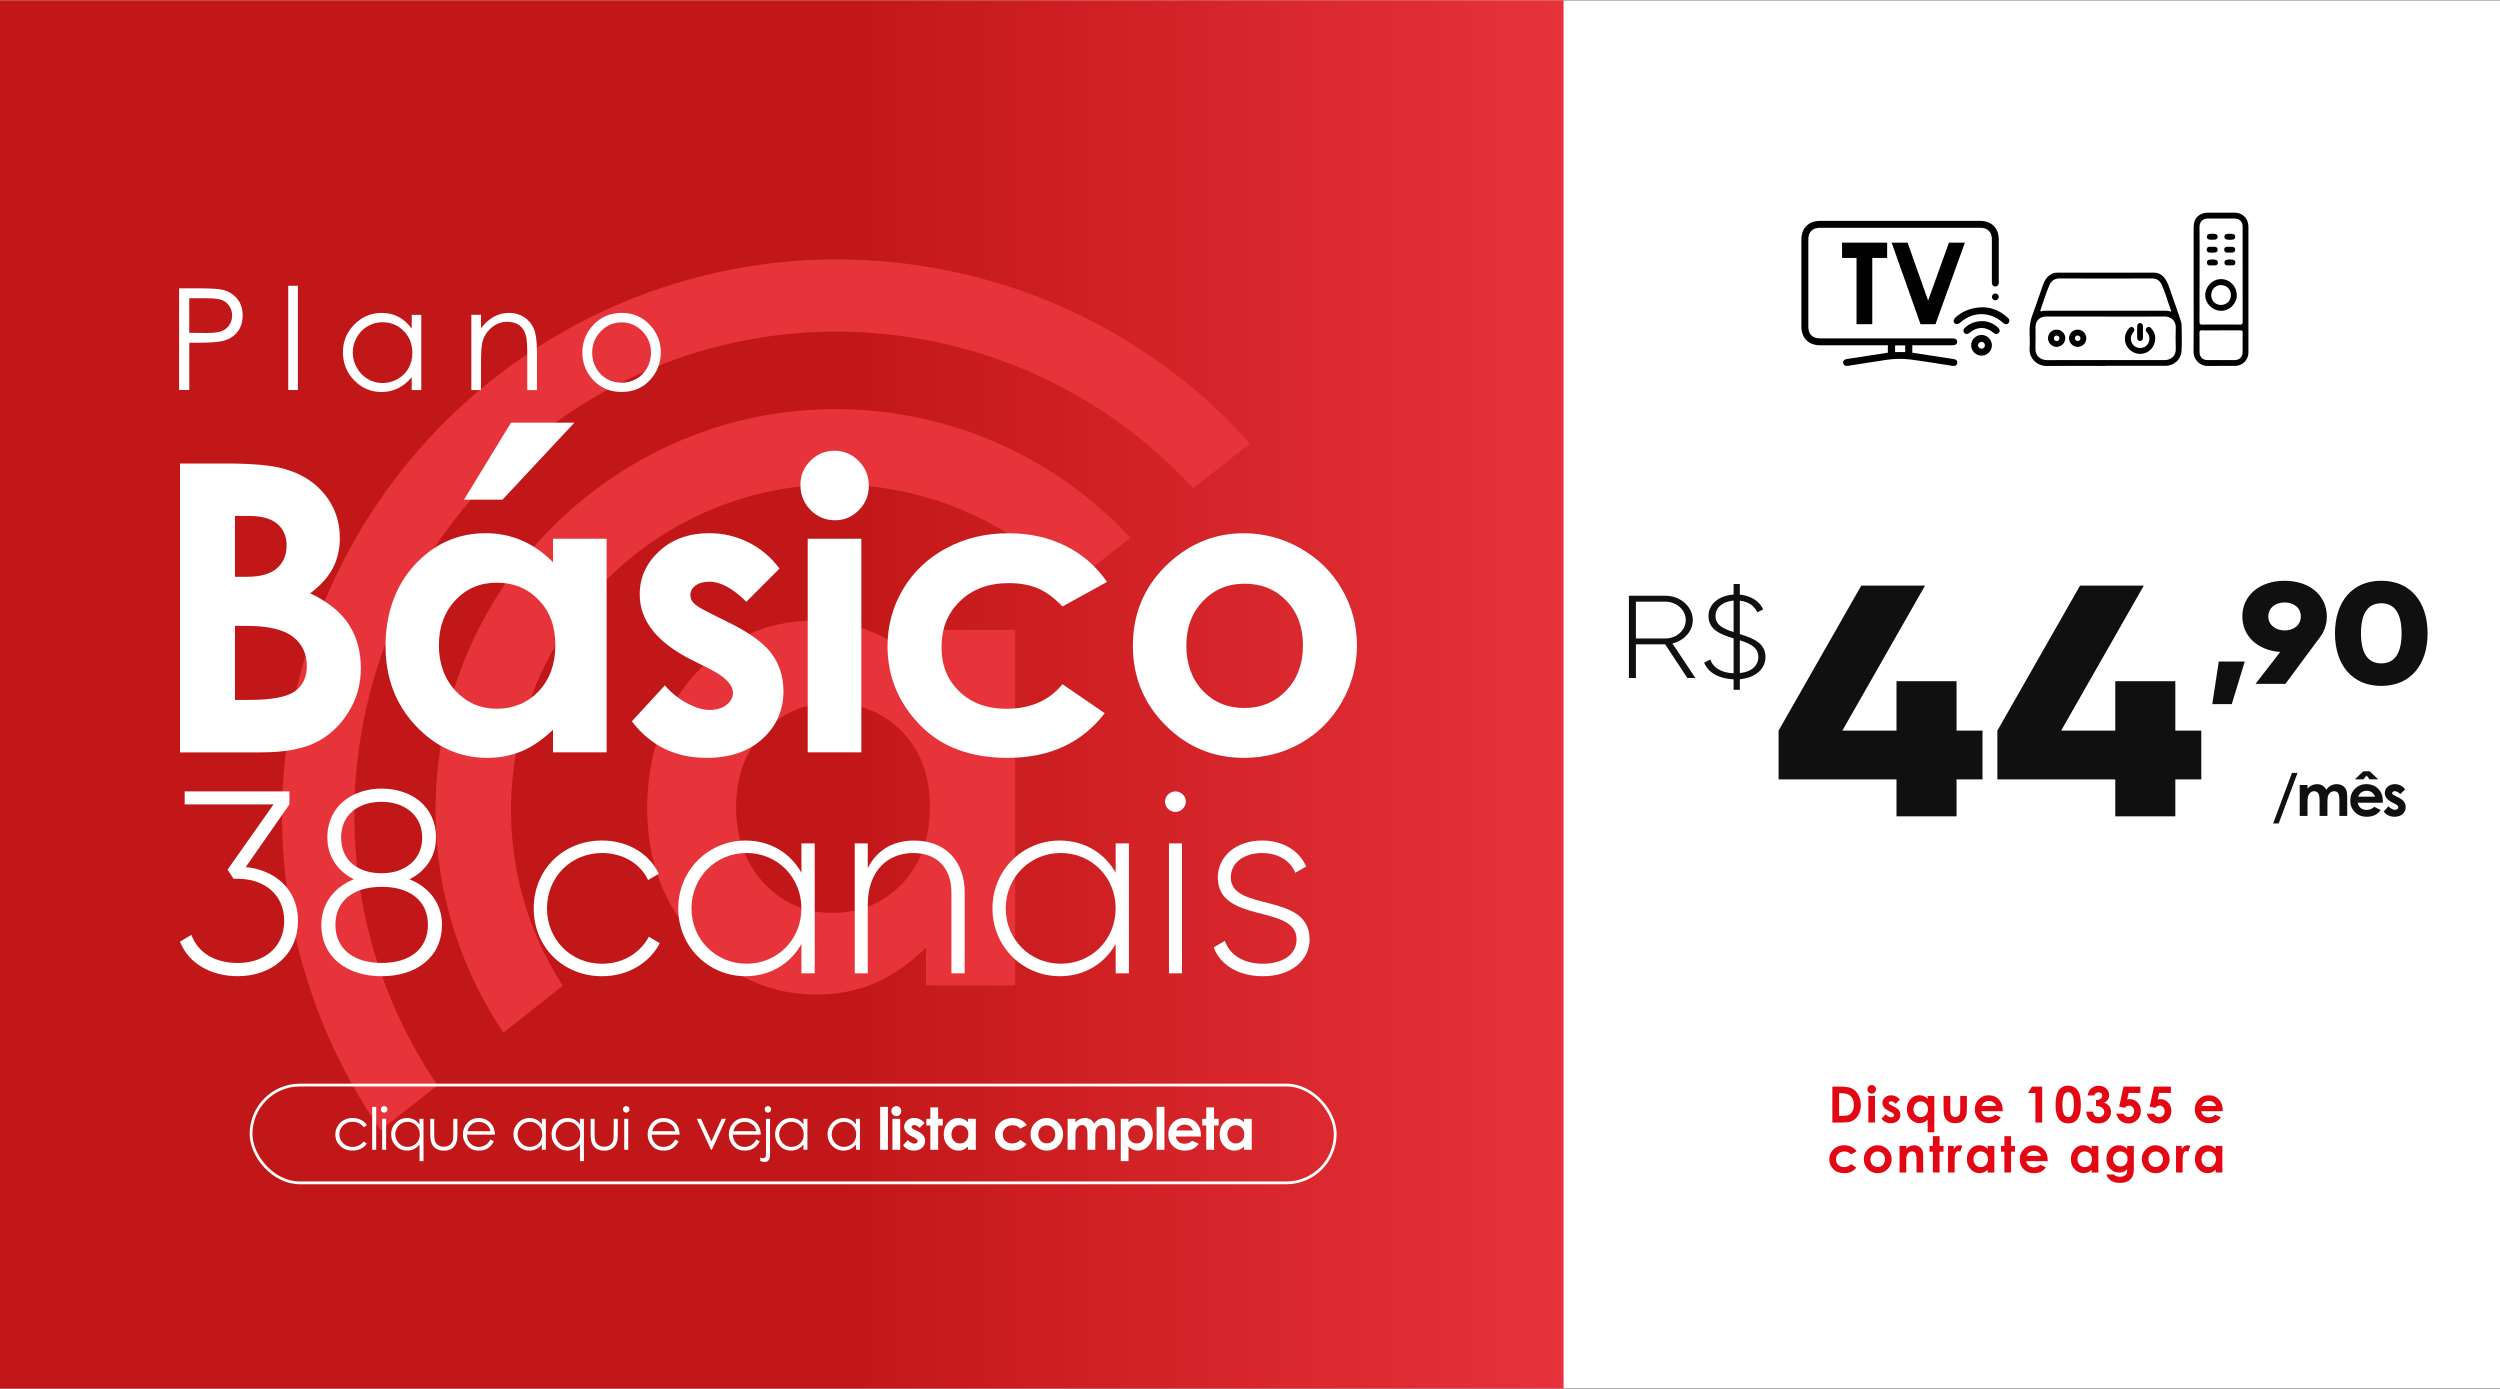 <svg xmlns="http://www.w3.org/2000/svg" xmlns:xlink="http://www.w3.org/1999/xlink" id="Camada_1" data-name="Camada 1" viewBox="0 0 900 500"><rect x="0" y="0" width="900" height="500" fill="#333333" stroke="none"/><defs><style>      .cls-1 {        fill: url(#Gradiente_sem_nome_18);      }      .cls-1, .cls-2, .cls-3, .cls-4, .cls-5, .cls-6, .cls-7 {        stroke-width: 0px;      }      .cls-2 {        fill: #000;      }      .cls-3 {        fill: #e30613;      }      .cls-8 {        fill: none;        stroke: #fff;        stroke-miterlimit: 10;      }      .cls-4 {        fill: #010101;      }      .cls-5 {        fill: #e7343a;      }      .cls-6 {        fill: #101010;      }      .cls-7 {        fill: #fff;      }    </style><linearGradient id="Gradiente_sem_nome_18" data-name="Gradiente sem nome 18" x1="0" y1="250" x2="562.89" y2="250" gradientUnits="userSpaceOnUse"><stop offset="0" stop-color="#c21718"></stop><stop offset=".02" stop-color="#c21718"></stop><stop offset=".54" stop-color="#c21718"></stop><stop offset="1" stop-color="#e7323b"></stop></linearGradient></defs><rect class="cls-7" y=".12" width="900" height="499.76"></rect><rect class="cls-1" y=".12" width="562.89" height="499.76"></rect><g><path class="cls-5" d="M333.35,226.75h32.12v128h-32.12v-13.53c-6.27,5.96-12.55,10.25-18.86,12.88-6.31,2.63-13.14,3.94-20.51,3.94-16.53,0-30.83-6.41-42.89-19.23-12.06-12.82-18.1-28.77-18.1-47.83s5.84-35.96,17.51-48.59c11.67-12.63,25.85-18.94,42.54-18.94,7.68,0,14.88,1.46,21.62,4.35,6.74,2.9,12.97,7.26,18.69,13.06v-14.12ZM299.58,253.1c-9.93,0-18.18,3.51-24.74,10.53-6.57,7.02-9.85,16.02-9.85,27s3.34,20.16,10.03,27.3c6.68,7.14,14.91,10.71,24.68,10.71s18.45-3.51,25.09-10.53c6.64-7.02,9.97-16.22,9.97-27.59s-3.32-20.16-9.97-27.06c-6.64-6.9-15.05-10.35-25.21-10.35"></path><path class="cls-5" d="M406.93,193.61l-10.65,8.41-10.72,8.47c-17.81-18.59-41.44-30.88-67.01-34.74-63.82-9.65-123.6,34.43-133.26,98.26-4.29,28.38,1.85,56.89,17.31,80.86l-16.23,12.81-5.15,4.07c-20.1-29.98-28.18-65.96-22.76-101.79,5.76-38.08,26-71.65,57-94.51,31.01-22.86,69.05-32.27,107.13-26.52,32.36,4.89,62.19,20.72,84.33,44.69"></path><path class="cls-5" d="M450,159.64l-20.45,16.16c-26.73-29.2-62.9-48.49-102.16-54.43-45.91-6.94-91.77,4.41-129.14,31.97-37.37,27.55-61.77,68.01-68.71,113.92-6.57,43.49,3.34,87.18,27.95,123.46l-20.45,16.15c-29.08-42.02-40.87-92.87-33.21-143.5,4.03-26.66,13.17-51.75,27.16-74.56,13.51-22.02,30.95-41,51.83-56.4,20.88-15.4,44.16-26.45,69.2-32.85,25.92-6.62,52.59-7.94,79.26-3.91,23.52,3.56,45.93,11.13,66.59,22.52,19.6,10.81,37.13,24.75,52.14,41.46"></path></g><g><path class="cls-7" d="M64.8,270.85v-103.99h16.35c9.48,0,16.42.61,20.81,1.84,6.23,1.65,11.18,4.71,14.86,9.19,3.68,4.48,5.52,9.76,5.52,15.84,0,3.96-.84,7.55-2.51,10.78-1.67,3.23-4.4,6.26-8.17,9.08,6.31,2.97,10.93,6.68,13.86,11.13,2.92,4.45,4.38,9.72,4.38,15.8s-1.51,11.17-4.53,15.98c-3.02,4.81-6.91,8.4-11.68,10.78-4.77,2.38-11.35,3.57-19.74,3.57h-29.16ZM84.59,185.74v21.91h4.33c4.82,0,8.41-1.01,10.75-3.04,2.34-2.03,3.51-4.78,3.51-8.27,0-3.25-1.11-5.83-3.34-7.74-2.22-1.91-5.61-2.86-10.15-2.86h-5.11ZM84.59,225.32v26.65h4.96c8.22,0,13.76-1.04,16.62-3.11,2.86-2.07,4.29-5.09,4.29-9.05,0-4.48-1.68-8.01-5.03-10.6-3.36-2.59-8.93-3.89-16.73-3.89h-4.11Z"></path><path class="cls-7" d="M199.08,193.94h19.3v76.91h-19.3v-8.13c-3.77,3.58-7.54,6.16-11.33,7.74-3.79,1.58-7.9,2.37-12.32,2.37-9.93,0-18.52-3.85-25.77-11.56-7.25-7.71-10.87-17.28-10.87-28.74s3.51-21.61,10.52-29.2c7.01-7.59,15.53-11.38,25.56-11.38,4.61,0,8.94.87,12.99,2.62,4.05,1.74,7.79,4.36,11.23,7.85v-8.48ZM178.79,209.77c-5.97,0-10.92,2.11-14.87,6.33-3.95,4.22-5.92,9.63-5.92,16.22s2.01,12.11,6.02,16.4c4.02,4.29,8.96,6.43,14.83,6.43s11.08-2.11,15.08-6.33c3.99-4.22,5.99-9.74,5.99-16.58s-2-12.11-5.99-16.26c-3.99-4.15-9.04-6.22-15.15-6.22ZM183.95,152.16h22.83l-25.87,27.71h-13.86l16.9-27.71Z"></path><path class="cls-7" d="M280.63,204.68l-11.95,11.95c-4.85-4.81-9.26-7.21-13.22-7.21-2.17,0-3.86.46-5.09,1.38-1.23.92-1.84,2.06-1.84,3.43,0,1.04.39,1.99,1.17,2.86.78.87,2.7,2.06,5.76,3.57l7.07,3.53c7.45,3.68,12.56,7.42,15.34,11.24,2.78,3.82,4.17,8.3,4.17,13.43,0,6.83-2.51,12.54-7.53,17.11-5.02,4.57-11.75,6.86-20.18,6.86-11.22,0-20.17-4.38-26.86-13.15l11.88-12.94c2.26,2.64,4.91,4.77,7.95,6.4,3.04,1.63,5.74,2.44,8.09,2.44,2.54,0,4.6-.61,6.15-1.84,1.56-1.22,2.33-2.64,2.33-4.24,0-2.97-2.8-5.87-8.41-8.7l-6.5-3.25c-12.44-6.27-18.66-14.11-18.66-23.54,0-6.08,2.34-11.28,7.03-15.59,4.69-4.31,10.69-6.47,17.99-6.47,5,0,9.7,1.1,14.1,3.29,4.41,2.19,8.14,5.34,11.2,9.44Z"></path><path class="cls-7" d="M300.43,162.27c3.38,0,6.28,1.23,8.71,3.68,2.42,2.45,3.63,5.42,3.63,8.91s-1.2,6.37-3.6,8.8c-2.4,2.43-5.26,3.64-8.6,3.64s-6.36-1.24-8.78-3.71c-2.42-2.47-3.63-5.48-3.63-9.01s1.2-6.29,3.59-8.7c2.4-2.4,5.29-3.61,8.67-3.61ZM290.78,193.94h19.3v76.91h-19.3v-76.91Z"></path><path class="cls-7" d="M398.55,209.49l-16.07,8.84c-3.02-3.16-6-5.35-8.95-6.57-2.95-1.22-6.41-1.84-10.37-1.84-7.22,0-13.06,2.15-17.52,6.46-4.46,4.3-6.69,9.82-6.69,16.55s2.15,11.88,6.44,16.02c4.29,4.14,9.93,6.21,16.92,6.21,8.64,0,15.36-2.95,20.17-8.84l15.22,10.42c-8.25,10.73-19.89,16.09-34.92,16.09-13.53,0-24.12-4-31.78-12.02-7.66-8.01-11.49-17.39-11.49-28.13,0-7.45,1.86-14.3,5.58-20.57,3.72-6.27,8.92-11.19,15.59-14.77,6.67-3.58,14.13-5.37,22.37-5.37,7.63,0,14.49,1.52,20.57,4.56,6.08,3.04,11.05,7.37,14.92,12.97Z"></path><path class="cls-7" d="M447.72,191.96c7.26,0,14.08,1.81,20.46,5.44s11.37,8.55,14.95,14.77c3.58,6.22,5.37,12.94,5.37,20.15s-1.8,14.04-5.41,20.36c-3.6,6.32-8.52,11.25-14.74,14.81-6.22,3.56-13.08,5.34-20.57,5.34-11.03,0-20.44-3.92-28.24-11.77-7.8-7.85-11.7-17.38-11.7-28.59,0-12.02,4.41-22.03,13.22-30.04,7.73-6.97,16.61-10.46,26.65-10.46ZM448.04,210.13c-6,0-10.99,2.08-14.98,6.26-3.99,4.17-5.98,9.51-5.98,16.01s1.97,12.11,5.91,16.26c3.94,4.15,8.93,6.22,14.98,6.22s11.07-2.1,15.08-6.29c4.01-4.19,6.02-9.59,6.02-16.19s-1.97-11.96-5.91-16.08c-3.94-4.12-8.98-6.19-15.12-6.19Z"></path></g><g><path class="cls-7" d="M64.48,103.8h7.29c4.18,0,7,.18,8.46.55,2.09.52,3.8,1.57,5.13,3.17,1.33,1.6,1.99,3.61,1.99,6.04s-.65,4.45-1.94,6.03c-1.29,1.58-3.08,2.65-5.35,3.2-1.66.4-4.76.6-9.31.6h-2.61v17.02h-3.66v-36.61ZM68.13,107.39v12.42l6.2.07c2.5,0,4.34-.23,5.5-.68,1.16-.46,2.07-1.19,2.74-2.21.66-1.02,1-2.16,1-3.42s-.33-2.35-1-3.37c-.66-1.02-1.54-1.74-2.63-2.17-1.09-.43-2.87-.65-5.34-.65h-6.47Z"></path><path class="cls-7" d="M103.76,102.88h3.48v37.53h-3.48v-37.53Z"></path><path class="cls-7" d="M151.66,113.34v27.08h-3.43v-4.65c-1.46,1.78-3.1,3.11-4.92,4.01-1.82.9-3.8,1.34-5.96,1.34-3.83,0-7.1-1.39-9.82-4.17-2.71-2.78-4.07-6.16-4.07-10.14s1.37-7.23,4.11-10c2.74-2.77,6.03-4.16,9.88-4.16,2.22,0,4.23.47,6.03,1.42,1.8.95,3.38,2.36,4.74,4.26v-4.98h3.43ZM137.73,116c-1.94,0-3.73.48-5.37,1.43-1.64.95-2.95,2.29-3.92,4.02-.97,1.72-1.45,3.55-1.45,5.47s.49,3.73,1.47,5.47c.98,1.74,2.29,3.09,3.94,4.06,1.65.97,3.42,1.45,5.31,1.45s3.71-.48,5.42-1.44c1.71-.96,3.02-2.26,3.94-3.9.92-1.64,1.38-3.49,1.38-5.54,0-3.13-1.03-5.75-3.09-7.85-2.06-2.11-4.6-3.16-7.62-3.16Z"></path><path class="cls-7" d="M169.69,113.34h3.48v4.85c1.39-1.86,2.94-3.25,4.63-4.17s3.53-1.38,5.52-1.38,3.82.52,5.39,1.54c1.57,1.03,2.73,2.41,3.47,4.16s1.12,4.46,1.12,8.14v13.94h-3.48v-12.92c0-3.12-.13-5.2-.39-6.25-.4-1.79-1.18-3.14-2.32-4.04-1.14-.9-2.64-1.36-4.48-1.36-2.11,0-4,.7-5.66,2.09-1.67,1.39-2.77,3.12-3.3,5.18-.33,1.34-.5,3.8-.5,7.37v9.93h-3.48v-27.08Z"></path><path class="cls-7" d="M223.78,112.64c4.17,0,7.63,1.51,10.37,4.53,2.49,2.75,3.74,6.01,3.74,9.78s-1.32,7.09-3.95,9.92c-2.63,2.83-6.02,4.24-10.16,4.24s-7.55-1.41-10.18-4.24c-2.63-2.83-3.95-6.13-3.95-9.92s1.25-7,3.74-9.76c2.74-3.04,6.21-4.55,10.4-4.55ZM223.77,116.05c-2.9,0-5.39,1.07-7.47,3.21s-3.12,4.73-3.12,7.76c0,1.96.47,3.78,1.42,5.47.95,1.69,2.23,3,3.85,3.92,1.61.92,3.39,1.38,5.32,1.38s3.7-.46,5.32-1.38,2.9-2.23,3.85-3.92c.95-1.69,1.42-3.52,1.42-5.47,0-3.04-1.04-5.62-3.13-7.76s-4.57-3.21-7.45-3.21Z"></path></g><g><path class="cls-6" d="M599.45,231.95h-10.52v12.14h-2.52v-29.62h13.14c5.42,0,9.85,3.94,9.85,8.76,0,4.02-3.09,7.41-7.33,8.42l8.28,12.44h-2.9l-8-12.14ZM588.93,229.84h10.61c4.04,0,7.33-2.96,7.33-6.6s-3.28-6.64-7.33-6.64h-10.61v13.24Z"></path><path class="cls-6" d="M626.34,244.52v3.81h-2.24v-3.77c-5.23-.21-9.14-2.37-10.61-6.01l2.19-1.1c1.09,2.96,4,4.74,8.42,4.95v-12.57c-4.85-1.52-9.04-3.09-9.04-8.12,0-4.4,4-7.36,9.04-7.66v-3.81h2.24v3.81c3.76.38,6.95,2.16,8.42,5.33l-2.14,1.06c-1.09-2.41-3.24-3.85-6.28-4.19v12.02c4.85,1.52,9.23,3.21,9.23,8.25,0,4.44-3.81,7.53-9.23,8ZM624.1,227.55v-11.34c-3.9.3-6.52,2.54-6.52,5.5,0,3.34,2.76,4.61,6.52,5.84ZM633,236.52c0-3.38-2.76-4.78-6.66-6.01v11.8c4.28-.42,6.66-2.75,6.66-5.8Z"></path><path class="cls-6" d="M713.7,280.58h-9.34v13.29h-21.62v-13.29h-42.45v-17.56l29.77-52.21h22.96l-29.77,52.21h19.49v-17.8h21.62v17.8h9.34v17.56Z"></path><path class="cls-6" d="M792.46,280.58h-9.34v13.29h-21.62v-13.29h-42.45v-17.56l29.77-52.21h22.96l-29.77,52.21h19.49v-17.8h21.62v17.8h9.34v17.56Z"></path><path class="cls-6" d="M803.44,253.48h-7.02l2.34-15.34h9.36l-4.68,15.34Z"></path><path class="cls-6" d="M835.26,229.3l-12.52,16.9h-10.76l8.89-11.49c-8.13-.57-13.63-5.72-13.63-12.79,0-7.54,6.2-12.84,15.21-12.84s15.21,5.3,15.21,12.84c0,2.81-.88,5.36-2.4,7.38ZM822.45,226.96c3.16,0,5.85-1.82,5.85-5.04s-2.69-5.04-5.85-5.04-5.85,1.87-5.85,5.04,2.75,5.04,5.85,5.04Z"></path><path class="cls-6" d="M840.59,228c0-11.23,6.08-18.93,16.67-18.93s16.67,7.7,16.67,18.93-6.08,18.93-16.67,18.93-16.67-7.7-16.67-18.93ZM864.57,228c0-7.02-2.4-10.82-7.31-10.82s-7.31,3.8-7.31,10.82,2.4,10.82,7.31,10.82,7.31-3.8,7.31-10.82Z"></path></g><g><path class="cls-6" d="M818.34,296.44l6.77-18.2h2l-6.78,18.2h-1.99Z"></path><path class="cls-6" d="M827.91,282.59h2.8v1.28c.48-.53,1.01-.92,1.6-1.18.58-.26,1.22-.39,1.91-.39s1.33.17,1.89.51c.56.34,1.01.84,1.35,1.5.44-.66.99-1.16,1.64-1.5s1.35-.51,2.12-.51,1.49.18,2.09.55,1.03.85,1.3,1.45c.26.6.39,1.56.39,2.9v6.54h-2.82v-5.66c0-1.26-.16-2.12-.47-2.57s-.79-.67-1.42-.67c-.48,0-.91.14-1.29.41-.38.27-.66.65-.85,1.13-.18.48-.28,1.26-.28,2.32v5.03h-2.82v-5.4c0-1-.07-1.72-.22-2.17s-.37-.78-.66-1-.65-.33-1.07-.33c-.47,0-.89.14-1.27.42-.38.28-.67.67-.85,1.16s-.28,1.29-.28,2.36v4.96h-2.8v-11.16Z"></path><path class="cls-6" d="M857.79,288.98h-8.99c.13.79.48,1.42,1.04,1.89.56.47,1.28.7,2.16.7,1.05,0,1.95-.37,2.7-1.1l2.36,1.11c-.59.83-1.29,1.45-2.11,1.85s-1.79.6-2.92.6c-1.75,0-3.17-.55-4.28-1.66-1.1-1.1-1.65-2.49-1.65-4.15s.55-3.12,1.65-4.24c1.1-1.12,2.47-1.69,4.13-1.69,1.76,0,3.19.56,4.29,1.69,1.1,1.12,1.65,2.61,1.65,4.46v.53ZM847.75,280.55l3.08-2.9h2.25l3.06,2.9h-3.06l-1.11-1.34-1.14,1.34h-3.08ZM854.99,286.78c-.18-.62-.55-1.13-1.09-1.52-.54-.39-1.18-.58-1.89-.58-.78,0-1.47.22-2.05.66-.37.27-.71.76-1.03,1.45h6.07Z"></path><path class="cls-6" d="M865.84,284.15l-1.73,1.73c-.7-.7-1.34-1.05-1.92-1.05-.31,0-.56.07-.74.2-.18.13-.27.3-.27.5,0,.15.06.29.17.42.11.13.39.3.84.52l1.03.51c1.08.53,1.82,1.08,2.22,1.63.4.55.61,1.2.61,1.95,0,.99-.36,1.82-1.09,2.48-.73.66-1.7,1-2.93,1-1.63,0-2.93-.64-3.9-1.91l1.72-1.88c.33.38.71.69,1.15.93.44.24.83.35,1.17.35.37,0,.67-.09.89-.27s.34-.38.34-.62c0-.43-.41-.85-1.22-1.26l-.94-.47c-1.8-.91-2.71-2.05-2.71-3.42,0-.88.34-1.64,1.02-2.26.68-.62,1.55-.94,2.61-.94.72,0,1.41.16,2.05.48.64.32,1.18.77,1.62,1.37Z"></path></g><g><path class="cls-3" d="M659.64,391.18h2.92c1.88,0,3.28.23,4.19.7.91.47,1.67,1.22,2.26,2.27.59,1.05.89,2.27.89,3.67,0,1-.17,1.91-.5,2.75-.33.83-.79,1.53-1.37,2.08-.58.55-1.21.93-1.89,1.14-.68.21-1.86.32-3.53.32h-2.96v-12.93ZM662.08,393.55v8.16h1.14c1.12,0,1.94-.13,2.45-.39.51-.26.92-.69,1.24-1.3.32-.61.48-1.36.48-2.25,0-1.37-.38-2.44-1.15-3.19-.69-.68-1.8-1.02-3.33-1.02h-.83Z"></path><path class="cls-3" d="M673.81,390.6c.42,0,.78.15,1.08.46.3.3.45.67.45,1.11s-.15.79-.45,1.09c-.3.3-.65.45-1.07.45s-.79-.15-1.09-.46c-.3-.31-.45-.68-.45-1.12s.15-.78.45-1.08c.3-.3.66-.45,1.08-.45ZM672.61,394.54h2.4v9.56h-2.4v-9.56Z"></path><path class="cls-3" d="M683.94,395.88l-1.49,1.49c-.6-.6-1.15-.9-1.64-.9-.27,0-.48.06-.63.17-.15.12-.23.26-.23.43,0,.13.05.25.15.36s.33.26.72.44l.88.44c.93.46,1.56.92,1.91,1.4s.52,1.03.52,1.67c0,.85-.31,1.56-.94,2.13s-1.46.85-2.51.85c-1.39,0-2.51-.54-3.34-1.63l1.48-1.61c.28.33.61.59.99.8.38.2.71.3,1.01.3.32,0,.57-.08.76-.23s.29-.33.29-.53c0-.37-.35-.73-1.05-1.08l-.81-.4c-1.55-.78-2.32-1.75-2.32-2.93,0-.76.29-1.4.88-1.94.58-.54,1.33-.8,2.24-.8.62,0,1.21.14,1.75.41.55.27,1.01.66,1.39,1.17Z"></path><path class="cls-3" d="M693.96,394.54h2.4v13.06h-2.4v-4.51c-.47.45-.94.77-1.41.96-.47.2-.98.29-1.53.29-1.24,0-2.3-.48-3.2-1.44-.9-.96-1.35-2.15-1.35-3.57s.44-2.69,1.31-3.63,1.93-1.42,3.18-1.42c.57,0,1.11.11,1.62.33.5.22.97.54,1.4.98v-1.05ZM691.44,396.51c-.74,0-1.36.26-1.85.79-.49.52-.74,1.2-.74,2.02s.25,1.51.75,2.04,1.11.8,1.84.8,1.38-.26,1.88-.79c.5-.52.74-1.21.74-2.06s-.25-1.51-.74-2.02-1.12-.77-1.88-.77Z"></path><path class="cls-3" d="M699.68,394.54h2.43v4.61c0,.9.06,1.52.18,1.87.12.35.32.62.59.81.27.19.61.29,1.01.29s.74-.09,1.02-.29c.28-.19.49-.47.62-.84.1-.28.15-.86.15-1.77v-4.68h2.4v4.05c0,1.67-.13,2.81-.4,3.43-.32.75-.8,1.33-1.42,1.73-.63.4-1.42.6-2.39.6-1.05,0-1.9-.23-2.54-.7s-1.1-1.12-1.37-1.96c-.19-.58-.28-1.63-.28-3.16v-3.98Z"></path><path class="cls-3" d="M720.97,400.02h-7.71c.11.68.41,1.22.89,1.62s1.1.6,1.85.6c.9,0,1.67-.31,2.31-.94l2.02.95c-.5.71-1.11,1.24-1.81,1.59-.7.34-1.54.51-2.5.51-1.5,0-2.72-.47-3.67-1.42-.94-.95-1.42-2.13-1.42-3.55s.47-2.67,1.41-3.63c.94-.96,2.12-1.45,3.54-1.45,1.51,0,2.73.48,3.67,1.45.94.96,1.42,2.24,1.42,3.82v.46ZM718.57,398.13c-.16-.53-.47-.97-.94-1.3s-1.01-.5-1.62-.5c-.67,0-1.26.19-1.76.56-.32.23-.61.65-.88,1.24h5.2Z"></path><path class="cls-3" d="M731.5,391.18h3.68v12.93h-2.44v-10.62h-2.66l1.42-2.31Z"></path><path class="cls-3" d="M744.52,390.85c.94,0,1.76.23,2.44.69s1.21,1.17,1.58,2.12c.37.95.56,2.28.56,3.98s-.19,3.05-.57,4.01-.89,1.66-1.53,2.1c-.64.45-1.44.67-2.42.67s-1.79-.23-2.45-.68-1.18-1.14-1.56-2.06-.56-2.23-.56-3.93c0-2.37.37-4.09,1.1-5.16.81-1.17,1.95-1.76,3.4-1.76ZM744.57,393.19c-.42,0-.78.13-1.11.4s-.57.72-.74,1.38c-.17.65-.25,1.6-.25,2.86,0,1.63.19,2.76.58,3.39.39.62.89.94,1.51.94s1.07-.3,1.42-.89c.43-.71.64-1.91.64-3.59s-.19-2.87-.57-3.52-.88-.97-1.49-.97Z"></path><path class="cls-3" d="M753.92,394.37h-2.36c.12-.96.47-1.72,1.03-2.3.79-.81,1.77-1.21,2.96-1.21,1.06,0,1.95.34,2.67,1.01s1.08,1.47,1.08,2.4c0,.57-.16,1.1-.47,1.57s-.77.86-1.37,1.15c.79.23,1.4.64,1.84,1.23s.66,1.27.66,2.06c0,1.16-.43,2.14-1.28,2.95s-1.95,1.21-3.27,1.21c-1.25,0-2.28-.38-3.07-1.14s-1.22-1.79-1.3-3.1h2.43c.11.67.34,1.17.7,1.49.36.33.82.49,1.37.49s1.05-.18,1.43-.55.57-.82.57-1.35c0-.59-.25-1.08-.76-1.49s-1.25-.61-2.21-.62v-2.11c.59-.05,1.03-.14,1.32-.28s.52-.33.68-.57.24-.5.24-.76c0-.35-.12-.64-.37-.88-.25-.23-.57-.35-.97-.35-.35,0-.67.11-.96.32s-.48.49-.59.83Z"></path><path class="cls-3" d="M764.48,391.18h6.06v2.28h-4.22l-.53,2.35c.15-.04.29-.07.43-.09.14-.02.28-.03.4-.03,1.17,0,2.15.4,2.92,1.2.78.8,1.16,1.82,1.16,3.07s-.43,2.32-1.29,3.19-1.9,1.3-3.13,1.3c-1.1,0-2.05-.31-2.84-.94s-1.31-1.49-1.56-2.58h2.58c.2.4.46.71.79.92s.68.31,1.08.31c.54,0,1.01-.2,1.39-.59s.57-.9.57-1.51-.18-1.09-.53-1.47c-.35-.38-.78-.58-1.29-.58-.27,0-.53.07-.79.2s-.52.34-.77.61l-2-.45,1.56-7.18Z"></path><path class="cls-3" d="M775.46,391.18h6.06v2.28h-4.22l-.53,2.35c.15-.04.29-.07.43-.09.14-.02.28-.03.4-.03,1.17,0,2.15.4,2.92,1.2.78.8,1.17,1.82,1.17,3.07s-.43,2.32-1.29,3.19-1.9,1.3-3.13,1.3c-1.1,0-2.05-.31-2.84-.94s-1.31-1.49-1.56-2.58h2.58c.2.4.46.71.79.92s.68.31,1.08.31c.54,0,1.01-.2,1.39-.59s.57-.9.57-1.51-.18-1.09-.53-1.47c-.35-.38-.78-.58-1.29-.58-.27,0-.54.07-.8.2s-.52.34-.77.61l-2-.45,1.56-7.18Z"></path><path class="cls-3" d="M800.17,400.02h-7.71c.11.68.41,1.22.89,1.62s1.1.6,1.85.6c.9,0,1.67-.31,2.31-.94l2.02.95c-.5.71-1.11,1.24-1.81,1.59-.7.34-1.54.51-2.5.51-1.5,0-2.72-.47-3.67-1.42-.94-.95-1.42-2.13-1.42-3.55s.47-2.67,1.41-3.63c.94-.96,2.12-1.45,3.54-1.45,1.51,0,2.73.48,3.67,1.45.94.96,1.42,2.24,1.42,3.82v.46ZM797.77,398.13c-.16-.53-.47-.97-.94-1.3s-1.01-.5-1.62-.5c-.67,0-1.26.19-1.76.56-.32.23-.61.65-.88,1.24h5.2Z"></path><path class="cls-3" d="M668.37,414.48l-2,1.1c-.38-.39-.75-.67-1.11-.82-.37-.15-.8-.23-1.29-.23-.9,0-1.62.27-2.18.8-.55.54-.83,1.22-.83,2.06s.27,1.48.8,1.99,1.24.77,2.1.77c1.07,0,1.91-.37,2.51-1.1l1.89,1.3c-1.03,1.33-2.47,2-4.34,2-1.68,0-3-.5-3.95-1.49s-1.43-2.16-1.43-3.5c0-.93.23-1.78.69-2.56s1.11-1.39,1.94-1.84,1.76-.67,2.78-.67c.95,0,1.8.19,2.56.57.76.38,1.37.92,1.85,1.61Z"></path><path class="cls-3" d="M675.92,412.3c.9,0,1.75.23,2.54.68s1.41,1.06,1.86,1.84.67,1.61.67,2.5-.22,1.75-.67,2.53-1.06,1.4-1.83,1.84c-.77.44-1.63.66-2.56.66-1.37,0-2.54-.49-3.51-1.46-.97-.98-1.45-2.16-1.45-3.56,0-1.49.55-2.74,1.64-3.74.96-.87,2.07-1.3,3.31-1.3ZM675.96,414.55c-.75,0-1.37.26-1.86.78-.5.52-.74,1.18-.74,1.99s.25,1.51.74,2.02c.49.52,1.11.77,1.86.77s1.38-.26,1.88-.78c.5-.52.75-1.19.75-2.01s-.25-1.49-.74-2c-.49-.51-1.12-.77-1.88-.77Z"></path><path class="cls-3" d="M683.85,412.54h2.4v.98c.54-.46,1.04-.78,1.48-.96.44-.18.89-.27,1.36-.27.95,0,1.75.33,2.41.99.56.56.83,1.39.83,2.5v6.32h-2.37v-4.19c0-1.14-.05-1.9-.15-2.27-.1-.38-.28-.66-.54-.86-.25-.2-.57-.29-.94-.29-.49,0-.9.16-1.25.49s-.59.77-.72,1.35c-.07.3-.11.95-.11,1.94v3.84h-2.4v-9.56Z"></path><path class="cls-3" d="M695.84,409.02h2.4v3.52h1.42v2.07h-1.42v7.5h-2.4v-7.5h-1.23v-2.07h1.23v-3.52Z"></path><path class="cls-3" d="M701.29,412.54h2.06v1.2c.22-.47.52-.83.89-1.08s.77-.37,1.21-.37c.31,0,.64.08.98.25l-.75,2.07c-.28-.14-.51-.21-.69-.21-.37,0-.68.23-.94.69s-.38,1.35-.38,2.69v.47s0,3.87,0,3.87h-2.38v-9.56Z"></path><path class="cls-3" d="M715.56,412.54h2.4v9.56h-2.4v-1.01c-.47.45-.94.77-1.41.96-.47.2-.98.29-1.53.29-1.24,0-2.3-.48-3.2-1.44-.9-.96-1.35-2.15-1.35-3.57s.44-2.69,1.31-3.63,1.93-1.42,3.18-1.42c.57,0,1.11.11,1.62.33.5.22.97.54,1.4.98v-1.05ZM713.04,414.51c-.74,0-1.36.26-1.85.79-.49.52-.74,1.2-.74,2.02s.25,1.51.75,2.04,1.11.8,1.84.8,1.38-.26,1.88-.79c.5-.52.74-1.21.74-2.06s-.25-1.51-.74-2.02-1.12-.77-1.88-.77Z"></path><path class="cls-3" d="M721.58,409.02h2.4v3.52h1.42v2.07h-1.42v7.5h-2.4v-7.5h-1.23v-2.07h1.23v-3.52Z"></path><path class="cls-3" d="M737.16,418.02h-7.71c.11.68.41,1.22.89,1.62s1.1.6,1.85.6c.9,0,1.67-.31,2.31-.94l2.02.95c-.5.71-1.11,1.24-1.81,1.59-.7.34-1.54.51-2.5.51-1.5,0-2.72-.47-3.67-1.42-.94-.95-1.42-2.13-1.42-3.55s.47-2.67,1.41-3.63c.94-.96,2.12-1.45,3.54-1.45,1.51,0,2.73.48,3.67,1.45.94.96,1.42,2.24,1.42,3.82v.46ZM734.77,416.13c-.16-.53-.47-.97-.94-1.3s-1.01-.5-1.62-.5c-.67,0-1.26.19-1.76.56-.32.23-.61.65-.88,1.24h5.2Z"></path><path class="cls-3" d="M753,412.54h2.4v9.56h-2.4v-1.01c-.47.45-.94.77-1.41.96-.47.2-.98.29-1.53.29-1.23,0-2.3-.48-3.2-1.44-.9-.96-1.35-2.15-1.35-3.57s.44-2.69,1.31-3.63,1.93-1.42,3.18-1.42c.57,0,1.11.11,1.62.33.5.22.97.54,1.4.98v-1.05ZM750.48,414.51c-.74,0-1.36.26-1.85.79-.49.52-.74,1.2-.74,2.02s.25,1.51.75,2.04c.5.53,1.11.8,1.84.8s1.38-.26,1.87-.79c.5-.52.75-1.21.75-2.06s-.25-1.51-.75-2.02c-.5-.52-1.12-.77-1.88-.77Z"></path><path class="cls-3" d="M765.79,412.54h2.39v8.19c0,1.62-.33,2.81-.98,3.57-.87,1.03-2.19,1.55-3.95,1.55-.94,0-1.73-.12-2.36-.35s-1.18-.58-1.62-1.03-.76-1.01-.98-1.66h2.65c.23.27.54.47.91.61.37.14.81.21,1.31.21.64,0,1.16-.1,1.56-.3s.67-.46.83-.77.24-.86.24-1.63c-.42.42-.86.73-1.33.91-.46.19-.99.28-1.57.28-1.28,0-2.37-.46-3.25-1.39s-1.33-2.1-1.33-3.52c0-1.52.47-2.74,1.41-3.66.85-.83,1.86-1.25,3.04-1.25.55,0,1.07.1,1.56.3.49.2.98.54,1.47,1v-1.05ZM763.31,414.54c-.76,0-1.38.25-1.87.76s-.74,1.14-.74,1.91.25,1.45.76,1.96,1.14.76,1.9.76,1.36-.25,1.84-.75.72-1.15.72-1.96-.24-1.44-.73-1.94-1.11-.75-1.88-.75Z"></path><path class="cls-3" d="M776,412.3c.9,0,1.75.23,2.54.68s1.41,1.06,1.86,1.84.67,1.61.67,2.5-.22,1.75-.67,2.53-1.06,1.4-1.83,1.84c-.77.44-1.63.66-2.56.66-1.37,0-2.54-.49-3.51-1.46-.97-.98-1.45-2.16-1.45-3.56,0-1.49.55-2.74,1.64-3.74.96-.87,2.07-1.3,3.31-1.3ZM776.04,414.55c-.75,0-1.37.26-1.86.78-.5.52-.74,1.18-.74,1.99s.25,1.51.74,2.02c.49.52,1.11.77,1.86.77s1.38-.26,1.88-.78c.5-.52.75-1.19.75-2.01s-.25-1.49-.74-2c-.49-.51-1.12-.77-1.88-.77Z"></path><path class="cls-3" d="M783.37,412.54h2.06v1.2c.22-.47.52-.83.89-1.08s.77-.37,1.21-.37c.31,0,.64.08.98.25l-.75,2.07c-.28-.14-.51-.21-.69-.21-.37,0-.68.23-.94.69s-.38,1.35-.38,2.69v.47s0,3.87,0,3.87h-2.38v-9.56Z"></path><path class="cls-3" d="M797.65,412.54h2.4v9.56h-2.4v-1.01c-.47.45-.94.77-1.41.96-.47.2-.98.29-1.53.29-1.24,0-2.3-.48-3.2-1.44-.9-.96-1.35-2.15-1.35-3.57s.44-2.69,1.31-3.63,1.93-1.42,3.18-1.42c.57,0,1.11.11,1.62.33.5.22.97.54,1.4.98v-1.05ZM795.12,414.51c-.74,0-1.36.26-1.85.79-.49.52-.74,1.2-.74,2.02s.25,1.51.75,2.04,1.11.8,1.84.8,1.38-.26,1.88-.79c.5-.52.74-1.21.74-2.06s-.25-1.51-.74-2.02-1.12-.77-1.88-.77Z"></path></g><g><g><path class="cls-2" d="M758.01,131.73c-7.06,0-14.12-.06-21.18.02-3.74.04-6.39-3.07-6.18-6.17.13-1.84.09-3.69,0-5.53-.1-2.4.25-4.68,1.11-6.94,1.32-3.45,2.44-6.99,3.69-10.47.55-1.53,1.32-2.94,2.78-3.83.71-.44,1.48-.66,2.32-.66,11.6,0,23.2,0,34.81,0,1.61,0,2.87.67,3.85,1.91,1.26,1.6,1.75,3.55,2.41,5.41,1.13,3.15,2.19,6.33,3.29,9.49.25.72.45,1.44.47,2.21.04,3.07.16,6.15-.03,9.22-.19,3.05-2.71,5.31-5.8,5.31-7.18.01-14.36,0-21.53,0ZM758.1,113.96c-7.18,0-14.35,0-21.53,0-2.29,0-3.79,1.51-3.79,3.79,0,2.55.08,5.1-.02,7.64-.11,2.78,1.86,4.26,4.21,4.25,14.12-.04,28.23-.02,42.35-.01,2.33,0,4.02-1.63,3.96-3.93-.07-2.55-.1-5.1,0-7.64.11-2.65-1.79-4.15-4.11-4.12-7.03.08-14.06.03-21.09.03ZM781.68,112.19c-.28-.83-.49-1.5-.73-2.15-.95-2.57-1.61-5.25-2.83-7.71-.69-1.4-1.76-2.1-3.42-2.09-11.04.05-22.09.06-33.13,0-1.91-.01-3.06.78-3.77,2.39-1.28,2.91-2.15,5.98-3.22,8.97-.14.4,0,.57.4.44.8-.25,1.62-.18,2.44-.18,13.71,0,27.42,0,41.13,0,.99,0,1.98-.06,3.13.35Z"></path><path class="cls-2" d="M789.71,104.05c0-7.41,0-14.82,0-22.23,0-2.84,1.36-4.59,3.98-5.18.28-.06.58-.09.87-.09,3.28,0,6.56-.01,9.84,0,2.94,0,5.03,2.1,5.03,5.02,0,15.11,0,30.22,0,45.33,0,2.65-2.1,4.8-4.77,4.82-3.28.03-6.56-.05-9.84.03-2.74.07-5.18-2.15-5.14-5.21.09-7.06.03-14.12.03-21.17,0-.44,0-.88,0-1.32ZM791.84,98.63c0,5.74.02,11.48-.02,17.23,0,.75.14,1,.95.99,4.54-.04,9.08-.04,13.62,0,.77,0,.97-.18.97-.96-.03-11.4-.02-22.79-.02-34.19,0-1.95-1.07-3.03-3.04-3.03-3.16-.01-6.33,0-9.49,0-1.84,0-3.01,1.29-2.99,3.02.07,5.65.02,11.31.02,16.96ZM799.66,118.94c-2.34,0-4.68.02-7.03-.01-.59,0-.82.13-.81.77.04,2.34,0,4.68.02,7.03.01,1.81,1.08,2.89,2.89,2.9,3.25.02,6.5.02,9.75,0,1.74,0,2.85-1.13,2.86-2.86,0-2.34-.03-4.68.02-7.03.01-.69-.22-.82-.85-.82-2.28.03-4.57.01-6.85.01Z"></path><path class="cls-2" d="M775.88,121.7c.02,3.3-2.51,5.8-5.58,5.69-3.15-.11-5.63-2.86-5.32-5.96.11-1.15.55-2.2,1.33-3.09.64-.73,1.19-.86,1.71-.34.58.58.37,1.11-.1,1.69-1.43,1.72-.92,4.26,1.01,5.23,1.35.68,3.03.38,4.01-.72,1-1.12,1.13-2.87.29-4.15-.14-.22-.32-.42-.48-.63-.36-.49-.38-.99.07-1.42.48-.46,1.02-.43,1.48.04,1.05,1.06,1.62,2.34,1.58,3.67Z"></path><path class="cls-2" d="M751.07,121.84c-.01,1.69-1.45,3.06-3.19,3.04-1.62-.02-3.05-1.49-3.04-3.14,0-1.7,1.46-3.12,3.17-3.08,1.74.04,3.08,1.42,3.06,3.17ZM746.99,121.79c.01.62.37.96.97.96.61,0,.98-.37.99-.98,0-.6-.33-.97-.97-.98-.64,0-.94.35-.98.99Z"></path><path class="cls-2" d="M740.4,124.88c-1.71,0-3.13-1.42-3.12-3.13,0-1.69,1.37-3.07,3.06-3.09,1.74-.02,3.16,1.35,3.16,3.07,0,1.71-1.4,3.13-3.1,3.14ZM740.43,120.8c-.65.02-.99.31-1,.96,0,.66.36.98.95,1,.61.02.98-.36,1.01-.97.02-.64-.38-.92-.96-.99Z"></path><path class="cls-2" d="M771.46,119.6c0,.67,0,1.34,0,2.01.01.65-.28,1.07-.93,1.14-.68.08-1.1-.36-1.13-.96-.07-1.48-.06-2.97,0-4.45.02-.58.41-1.08,1.08-1.04.68.05,1,.51.99,1.2,0,.7,0,1.4,0,2.1,0,0-.01,0-.02,0Z"></path><path class="cls-2" d="M805.23,106.3c.14,2.71-2.47,5.72-5.83,5.59-2.99-.11-5.54-2.65-5.52-5.68.02-3.1,2.64-5.74,5.7-5.73,3.15.01,5.68,2.61,5.65,5.81ZM796.04,106.21c0,2.06,1.48,3.56,3.51,3.57,2.07,0,3.57-1.51,3.57-3.6,0-2-1.54-3.54-3.56-3.55-1.96-.02-3.52,1.57-3.52,3.59Z"></path><path class="cls-2" d="M796.41,86.32c-.35-.02-.7-.01-1.04-.07-.55-.09-.88-.41-.89-1-.01-.59.3-.93.85-1.03.69-.13,1.39-.12,2.08-.02.56.08.96.41.94,1.05-.02.64-.42.93-.99,1.02-.31.05-.64,0-.96,0,0,.02,0,.03,0,.05Z"></path><path class="cls-2" d="M802.64,86.33c-.37-.03-.72-.04-1.06-.1-.54-.1-.79-.47-.79-.99,0-.54.26-.9.79-1,.75-.14,1.51-.14,2.25,0,.54.1.88.45.85,1.04-.03.53-.32.87-.84.96-.4.07-.81.07-1.2.11Z"></path><path class="cls-2" d="M802.71,95.53c-.35,0-.7.02-1.05,0-.51-.04-.79-.34-.85-.84-.06-.52.08-.96.61-1.11.88-.25,1.79-.25,2.67,0,.51.15.7.59.63,1.11-.07.49-.36.8-.87.84-.38.03-.76,0-1.14,0,0,0,0,0,0,0Z"></path><path class="cls-2" d="M796.44,88.85c.29,0,.58-.01.88,0,.61.03.99.33,1.04.95.05.63-.32,1.03-.89,1.1-.72.08-1.46.08-2.19,0-.56-.06-.88-.51-.86-1.05.02-.57.32-1,.97-1.02.35-.01.7,0,1.05,0h0Z"></path><path class="cls-2" d="M802.63,90.93c-.32,0-.65.02-.97,0-.64-.06-.95-.5-.95-1.06,0-.57.33-1,.98-1.02.64-.02,1.29-.02,1.93,0,.6.02,1.01.33,1.05.96.04.67-.36,1.03-.99,1.12-.35.05-.7,0-1.05,0,0,0,0,0,0,0Z"></path><path class="cls-2" d="M796.44,95.54c-.35,0-.7.02-1.05,0-.54-.04-.84-.35-.89-.9-.05-.53.13-.94.67-1.08.83-.22,1.68-.2,2.51-.02.55.12.83.56.75,1.12-.07.56-.43.88-1.02.89-.32,0-.64,0-.97,0,0,0,0,0,0,0Z"></path></g><g><g><path class="cls-4" d="M663.14,87.35h16.23v5.51h-5.35v23.85h-5.67v-23.85h-5.21v-5.51Z"></path><path class="cls-4" d="M680.98,87.35h5.75l7.39,20.86,7.5-20.86h5.74l-10.58,29.36h-5.39l-10.4-29.36Z"></path></g><g><path class="cls-2" d="M688.43,124.3v2.66c1.93.3,3.85.61,5.77.9,3.05.47,6.1.93,9.15,1.4.93.14,1.37.66,1.27,1.44-.1.75-.73,1.16-1.63,1.02-5.08-.78-10.14-1.65-15.24-2.3-3.01-.38-6.05-.3-9.07.19-4.51.73-9.02,1.41-13.53,2.1-.85.13-1.51-.31-1.62-1.06-.1-.7.39-1.26,1.24-1.39,4.72-.73,9.43-1.45,14.15-2.18.23-.04.46-.09.71-.14v-2.64h-.93c-7.82,0-15.63,0-23.45,0-4.16,0-6.75-2.59-6.75-6.74,0-10.44,0-20.89,0-31.33,0-4.1,2.6-6.71,6.7-6.71,19.22,0,38.44,0,57.66,0,4.1,0,6.7,2.6,6.7,6.71,0,5.03,0,10.06,0,15.08,0,.23.01.47-.01.7-.08.68-.62,1.17-1.26,1.13-.69-.04-1.09-.44-1.2-1.11-.04-.23-.02-.47-.02-.7,0-5.08,0-10.16,0-15.24,0-2.58-1.53-4.09-4.13-4.09-19.27,0-38.54,0-57.81,0-2.63,0-4.13,1.51-4.13,4.16,0,10.5,0,20.99,0,31.49,0,2.65,1.5,4.16,4.14,4.16,15.79,0,31.58,0,47.37,0,.21,0,.42,0,.62,0,.91.02,1.47.5,1.46,1.25,0,.75-.57,1.23-1.49,1.23-4.6,0-9.19,0-13.79,0-.28,0-.56,0-.89,0ZM685.87,126.75v-2.4h-3.64v2.4h3.64Z"></path><path class="cls-2" d="M713.94,110.62c3.08.06,6.28,1.32,8.96,3.87.49.47.63,1.01.3,1.61-.3.55-.82.71-1.4.55-.26-.07-.5-.27-.71-.45-4.66-4.15-10.84-4.15-15.5,0-.69.62-1.41.67-1.93.15-.54-.55-.46-1.3.23-1.97,2.41-2.35,5.95-3.76,10.05-3.76Z"></path><path class="cls-2" d="M717.08,124.37c-.02,2.02-1.73,3.68-3.76,3.66-2.07-.02-3.74-1.73-3.71-3.79.03-2.03,1.72-3.67,3.76-3.66,2.06.01,3.73,1.72,3.71,3.79ZM714.58,124.3c0-.67-.56-1.23-1.22-1.24-.67,0-1.24.53-1.26,1.2-.02.7.56,1.29,1.26,1.28.67-.01,1.22-.57,1.22-1.24Z"></path><path class="cls-2" d="M713.69,115.59c1.9.04,3.89.79,5.57,2.32.72.65.81,1.38.27,1.96-.52.55-1.22.51-1.92-.1-2.63-2.27-5.88-2.27-8.53,0-.71.61-1.41.63-1.92.07-.52-.57-.43-1.27.25-1.9,1.61-1.5,3.73-2.34,6.29-2.34Z"></path><path class="cls-2" d="M719.57,106.94c-.03.67-.62,1.2-1.28,1.18-.67-.02-1.21-.59-1.2-1.26.01-.7.62-1.26,1.32-1.21.67.05,1.19.63,1.16,1.3Z"></path></g></g></g><g><g><path class="cls-7" d="M132.08,405.09l-1.14.71c-.98-1.31-2.32-1.96-4.02-1.96-1.36,0-2.49.44-3.39,1.31-.9.87-1.35,1.94-1.35,3.18,0,.81.21,1.58.62,2.29s.98,1.27,1.7,1.67c.72.4,1.53.59,2.42.59,1.64,0,2.98-.65,4.01-1.96l1.14.75c-.53.8-1.25,1.43-2.15,1.87s-1.92.66-3.07.66c-1.76,0-3.23-.56-4.39-1.68s-1.74-2.48-1.74-4.09c0-1.08.27-2.08.81-3.01.54-.93,1.29-1.65,2.24-2.17s2.01-.78,3.19-.78c.74,0,1.45.11,2.14.34s1.27.52,1.75.88.89.82,1.22,1.38Z"></path><path class="cls-7" d="M133.99,398.47h1.44v15.46h-1.44v-15.46Z"></path><path class="cls-7" d="M138.28,398.18c.33,0,.61.12.84.35s.35.51.35.84-.12.6-.35.83-.51.35-.84.35-.6-.12-.83-.35-.35-.51-.35-.83.12-.61.35-.84.51-.35.83-.35ZM137.57,402.78h1.44v11.16h-1.44v-11.16Z"></path><path class="cls-7" d="M152.46,402.78v15.24h-1.42v-6c-.6.73-1.28,1.28-2.03,1.65s-1.57.55-2.46.55c-1.58,0-2.93-.57-4.05-1.72-1.12-1.14-1.68-2.54-1.68-4.18s.56-2.98,1.69-4.12,2.48-1.71,4.07-1.71c.92,0,1.74.2,2.49.58s1.39.97,1.95,1.75v-2.05h1.42ZM146.72,403.87c-.8,0-1.54.2-2.21.59-.68.39-1.21.94-1.61,1.65-.4.71-.6,1.46-.6,2.25s.2,1.54.6,2.25.94,1.28,1.62,1.67,1.41.6,2.19.6,1.53-.2,2.23-.59c.7-.4,1.24-.93,1.62-1.61.38-.68.57-1.44.57-2.28,0-1.29-.43-2.37-1.28-3.24s-1.9-1.3-3.14-1.3Z"></path><path class="cls-7" d="M154.87,402.78h1.44v5.21c0,1.27.07,2.15.21,2.62.21.68.6,1.22,1.18,1.62.58.4,1.27.59,2.07.59s1.48-.19,2.04-.58c.56-.39.94-.89,1.16-1.52.14-.43.22-1.34.22-2.74v-5.21h1.47v5.48c0,1.54-.18,2.7-.54,3.48s-.9,1.39-1.62,1.83c-.72.44-1.62.66-2.71.66s-1.99-.22-2.72-.66c-.73-.44-1.27-1.06-1.63-1.85-.36-.79-.54-1.98-.54-3.56v-5.37Z"></path><path class="cls-7" d="M176.58,410.23l1.21.64c-.4.78-.86,1.41-1.38,1.89s-1.1.84-1.75,1.09c-.65.25-1.39.37-2.21.37-1.82,0-3.24-.6-4.27-1.79-1.03-1.19-1.54-2.54-1.54-4.04,0-1.42.43-2.68,1.3-3.78,1.1-1.41,2.58-2.11,4.42-2.11s3.42.72,4.56,2.16c.81,1.02,1.22,2.29,1.23,3.81h-10.04c.03,1.29.44,2.36,1.24,3.19.8.83,1.79,1.24,2.97,1.24.57,0,1.12-.1,1.66-.3.54-.2.99-.46,1.37-.79.38-.33.78-.85,1.22-1.58ZM176.58,407.23c-.19-.77-.47-1.38-.84-1.83s-.85-.83-1.45-1.11-1.24-.42-1.9-.42c-1.1,0-2.04.35-2.82,1.06-.57.51-1.01,1.28-1.3,2.31h8.32Z"></path><path class="cls-7" d="M196.5,402.78v11.16h-1.42v-1.92c-.6.73-1.28,1.28-2.03,1.65s-1.57.55-2.46.55c-1.58,0-2.93-.57-4.05-1.72-1.12-1.14-1.68-2.54-1.68-4.18s.56-2.98,1.69-4.12,2.48-1.71,4.07-1.71c.92,0,1.74.2,2.49.58s1.39.97,1.95,1.75v-2.05h1.42ZM190.77,403.87c-.8,0-1.54.2-2.21.59-.68.39-1.21.94-1.61,1.65-.4.71-.6,1.46-.6,2.25s.2,1.54.6,2.25.94,1.28,1.62,1.67,1.41.6,2.19.6,1.53-.2,2.23-.59c.7-.4,1.24-.93,1.62-1.61.38-.68.57-1.44.57-2.28,0-1.29-.43-2.37-1.28-3.24s-1.9-1.3-3.14-1.3Z"></path><path class="cls-7" d="M210.21,402.78v15.24h-1.42v-6c-.6.73-1.28,1.28-2.03,1.65s-1.57.55-2.46.55c-1.58,0-2.93-.57-4.05-1.72-1.12-1.14-1.68-2.54-1.68-4.18s.56-2.98,1.69-4.12,2.48-1.71,4.07-1.71c.92,0,1.74.2,2.49.58s1.39.97,1.95,1.75v-2.05h1.42ZM204.47,403.87c-.8,0-1.54.2-2.21.59-.68.39-1.21.94-1.61,1.65-.4.71-.6,1.46-.6,2.25s.2,1.54.6,2.25.94,1.28,1.62,1.67,1.41.6,2.19.6,1.53-.2,2.23-.59c.7-.4,1.24-.93,1.62-1.61.38-.68.57-1.44.57-2.28,0-1.29-.43-2.37-1.28-3.24s-1.9-1.3-3.14-1.3Z"></path><path class="cls-7" d="M212.61,402.78h1.44v5.21c0,1.27.07,2.15.21,2.62.21.68.6,1.22,1.18,1.62.58.4,1.27.59,2.07.59s1.48-.19,2.04-.58c.56-.39.94-.89,1.16-1.52.14-.43.22-1.34.22-2.74v-5.21h1.47v5.48c0,1.54-.18,2.7-.54,3.48s-.9,1.39-1.62,1.83c-.72.44-1.62.66-2.71.66s-1.99-.22-2.72-.66c-.73-.44-1.27-1.06-1.63-1.85-.36-.79-.54-1.98-.54-3.56v-5.37Z"></path><path class="cls-7" d="M225.43,398.18c.33,0,.61.12.84.35s.35.51.35.84-.12.6-.35.83-.51.35-.84.35-.6-.12-.83-.35-.35-.51-.35-.83.12-.61.35-.84.51-.35.83-.35ZM224.72,402.78h1.44v11.16h-1.44v-11.16Z"></path><path class="cls-7" d="M243.09,410.23l1.21.64c-.4.78-.86,1.41-1.38,1.89s-1.1.84-1.75,1.09c-.65.25-1.39.37-2.21.37-1.82,0-3.24-.6-4.27-1.79-1.03-1.19-1.54-2.54-1.54-4.04,0-1.42.43-2.68,1.3-3.78,1.1-1.41,2.58-2.11,4.42-2.11s3.42.72,4.56,2.16c.81,1.02,1.22,2.29,1.23,3.81h-10.04c.03,1.29.44,2.36,1.24,3.19.8.83,1.79,1.24,2.97,1.24.57,0,1.12-.1,1.66-.3.54-.2.99-.46,1.37-.79.38-.33.78-.85,1.22-1.58ZM243.09,407.23c-.19-.77-.47-1.38-.84-1.83s-.85-.83-1.45-1.11-1.24-.42-1.9-.42c-1.1,0-2.04.35-2.82,1.06-.57.51-1.01,1.28-1.3,2.31h8.32Z"></path><path class="cls-7" d="M250.84,402.78h1.53l3.74,8.13,3.7-8.13h1.54l-5.11,11.16h-.27l-5.14-11.16Z"></path><path class="cls-7" d="M272.3,410.23l1.21.64c-.4.78-.86,1.41-1.38,1.89s-1.1.84-1.75,1.09c-.65.25-1.39.37-2.21.37-1.82,0-3.24-.6-4.27-1.79-1.03-1.19-1.54-2.54-1.54-4.04,0-1.42.43-2.68,1.3-3.78,1.1-1.41,2.58-2.11,4.42-2.11s3.42.72,4.56,2.16c.81,1.02,1.22,2.29,1.23,3.81h-10.04c.03,1.29.44,2.36,1.24,3.19.8.83,1.79,1.24,2.97,1.24.57,0,1.12-.1,1.66-.3.54-.2.99-.46,1.37-.79.38-.33.78-.85,1.22-1.58ZM272.3,407.23c-.19-.77-.47-1.38-.84-1.83s-.85-.83-1.45-1.11-1.24-.42-1.9-.42c-1.1,0-2.04.35-2.82,1.06-.57.51-1.01,1.28-1.3,2.31h8.32Z"></path><path class="cls-7" d="M275.75,402.78h1.46v12.84c0,.94-.17,1.62-.51,2.05-.34.43-.8.64-1.39.64-.49,0-1.03-.12-1.64-.35v-1.29c.38.2.73.3,1.04.3.39,0,.68-.16.87-.48.12-.21.17-.63.17-1.28v-12.42ZM276.45,398.18c.33,0,.61.12.84.35s.34.51.34.84-.11.6-.34.83-.51.35-.84.35-.61-.12-.84-.35-.34-.51-.34-.83.11-.61.34-.84.51-.35.84-.35Z"></path><path class="cls-7" d="M290.67,402.78v11.16h-1.42v-1.92c-.6.73-1.28,1.28-2.03,1.65s-1.57.55-2.46.55c-1.58,0-2.93-.57-4.05-1.72-1.12-1.14-1.68-2.54-1.68-4.18s.56-2.98,1.69-4.12,2.48-1.71,4.07-1.71c.92,0,1.74.2,2.49.58s1.39.97,1.95,1.75v-2.05h1.42ZM284.93,403.87c-.8,0-1.54.2-2.21.59-.68.39-1.21.94-1.61,1.65-.4.71-.6,1.46-.6,2.25s.2,1.54.6,2.25.94,1.28,1.62,1.67,1.41.6,2.19.6,1.53-.2,2.23-.59c.7-.4,1.24-.93,1.62-1.61.38-.68.57-1.44.57-2.28,0-1.29-.43-2.37-1.28-3.24s-1.9-1.3-3.14-1.3Z"></path><path class="cls-7" d="M309.57,402.78v11.16h-1.42v-1.92c-.6.73-1.28,1.28-2.03,1.65s-1.57.55-2.46.55c-1.58,0-2.93-.57-4.05-1.72-1.12-1.14-1.68-2.54-1.68-4.18s.56-2.98,1.69-4.12,2.48-1.71,4.07-1.71c.92,0,1.74.2,2.49.58s1.39.97,1.95,1.75v-2.05h1.42ZM303.83,403.87c-.8,0-1.54.2-2.21.59-.68.39-1.21.94-1.61,1.65-.4.71-.6,1.46-.6,2.25s.2,1.54.6,2.25.94,1.28,1.62,1.67,1.41.6,2.19.6,1.53-.2,2.23-.59c.7-.4,1.24-.93,1.62-1.61.38-.68.57-1.44.57-2.28,0-1.29-.43-2.37-1.28-3.24s-1.9-1.3-3.14-1.3Z"></path><path class="cls-7" d="M316.86,398.47h2.8v15.46h-2.8v-15.46Z"></path><path class="cls-7" d="M322.67,398.18c.49,0,.91.18,1.26.53.35.36.53.79.53,1.29s-.17.92-.52,1.28c-.35.35-.76.53-1.25.53s-.92-.18-1.27-.54c-.35-.36-.53-.79-.53-1.31s.17-.91.52-1.26.77-.52,1.26-.52ZM321.27,402.78h2.8v11.16h-2.8v-11.16Z"></path><path class="cls-7" d="M332.81,404.33l-1.73,1.73c-.7-.7-1.34-1.05-1.92-1.05-.31,0-.56.07-.74.2-.18.13-.27.3-.27.5,0,.15.06.29.17.42.11.13.39.3.84.52l1.03.51c1.08.53,1.82,1.08,2.23,1.63s.6,1.2.6,1.95c0,.99-.36,1.82-1.09,2.48s-1.7.99-2.93.99c-1.63,0-2.93-.64-3.9-1.91l1.72-1.88c.33.38.71.69,1.15.93.44.24.83.35,1.17.35.37,0,.67-.09.89-.27s.34-.38.34-.62c0-.43-.41-.85-1.22-1.26l-.94-.47c-1.8-.91-2.71-2.05-2.71-3.42,0-.88.34-1.64,1.02-2.26.68-.63,1.55-.94,2.61-.94.72,0,1.41.16,2.05.48.64.32,1.18.77,1.63,1.37Z"></path><path class="cls-7" d="M334.93,398.66h2.8v4.11h1.66v2.41h-1.66v8.75h-2.8v-8.75h-1.44v-2.41h1.44v-4.11Z"></path><path class="cls-7" d="M348.49,402.78h2.8v11.16h-2.8v-1.18c-.55.52-1.09.89-1.64,1.12-.55.23-1.15.34-1.79.34-1.44,0-2.69-.56-3.74-1.68-1.05-1.12-1.58-2.51-1.58-4.17s.51-3.13,1.53-4.23c1.02-1.1,2.25-1.65,3.71-1.65.67,0,1.3.13,1.88.38.59.25,1.13.63,1.63,1.14v-1.23ZM345.55,405.07c-.87,0-1.58.31-2.16.92-.57.61-.86,1.4-.86,2.35s.29,1.76.87,2.38,1.3.93,2.15.93,1.61-.31,2.19-.92c.58-.61.87-1.41.87-2.4s-.29-1.76-.87-2.36-1.31-.9-2.2-.9Z"></path><path class="cls-7" d="M369.65,405.03l-2.33,1.28c-.44-.46-.87-.78-1.3-.95s-.93-.27-1.5-.27c-1.05,0-1.89.31-2.54.94-.65.62-.97,1.42-.97,2.4s.31,1.72.93,2.32c.62.6,1.44.9,2.45.9,1.25,0,2.23-.43,2.93-1.28l2.21,1.51c-1.2,1.56-2.88,2.33-5.07,2.33-1.96,0-3.5-.58-4.61-1.74s-1.67-2.52-1.67-4.08c0-1.08.27-2.07.81-2.98s1.29-1.62,2.26-2.14,2.05-.78,3.25-.78c1.11,0,2.1.22,2.98.66.88.44,1.6,1.07,2.16,1.88Z"></path><path class="cls-7" d="M376.79,402.49c1.05,0,2.04.26,2.97.79s1.65,1.24,2.17,2.14.78,1.88.78,2.92-.26,2.04-.78,2.95-1.24,1.63-2.14,2.15c-.9.52-1.9.77-2.98.77-1.6,0-2.97-.57-4.1-1.71-1.13-1.14-1.7-2.52-1.7-4.15,0-1.74.64-3.2,1.92-4.36,1.12-1.01,2.41-1.52,3.87-1.52ZM376.83,405.12c-.87,0-1.59.3-2.17.91-.58.6-.87,1.38-.87,2.32s.29,1.76.86,2.36,1.3.9,2.17.9,1.61-.3,2.19-.91.87-1.39.87-2.35-.29-1.73-.86-2.33c-.57-.6-1.3-.9-2.19-.9Z"></path><path class="cls-7" d="M384.34,402.78h2.8v1.28c.48-.53,1.01-.92,1.6-1.18.58-.26,1.22-.39,1.91-.39s1.33.17,1.89.51,1.01.84,1.35,1.5c.44-.66.99-1.16,1.64-1.5s1.35-.51,2.12-.51,1.49.18,2.09.55,1.03.85,1.3,1.45c.26.59.4,1.56.4,2.9v6.54h-2.82v-5.66c0-1.26-.16-2.12-.47-2.57-.31-.45-.79-.67-1.42-.67-.48,0-.91.14-1.29.41s-.66.65-.85,1.13c-.18.48-.28,1.26-.28,2.32v5.03h-2.82v-5.4c0-1-.07-1.72-.22-2.17-.15-.45-.37-.78-.66-1-.29-.22-.65-.33-1.07-.33-.47,0-.89.14-1.27.42-.38.28-.66.67-.85,1.16s-.28,1.29-.28,2.36v4.96h-2.8v-11.16Z"></path><path class="cls-7" d="M406.25,402.78v1.23c.51-.51,1.05-.88,1.64-1.14s1.22-.38,1.89-.38c1.46,0,2.69.55,3.71,1.65s1.53,2.51,1.53,4.23-.53,3.05-1.58,4.17c-1.05,1.12-2.3,1.68-3.74,1.68-.64,0-1.24-.11-1.79-.34-.55-.23-1.1-.6-1.65-1.12v5.26h-2.78v-15.24h2.78ZM409.19,405.07c-.88,0-1.61.3-2.19.9s-.87,1.39-.87,2.36.29,1.79.87,2.4c.58.61,1.31.92,2.19.92s1.57-.31,2.16-.93.88-1.42.88-2.38-.29-1.74-.86-2.35c-.57-.61-1.3-.92-2.17-.92Z"></path><path class="cls-7" d="M416.39,398.47h2.8v15.46h-2.8v-15.46Z"></path><path class="cls-7" d="M432.28,409.16h-8.99c.13.79.48,1.42,1.04,1.89.56.47,1.28.7,2.16.7,1.05,0,1.94-.37,2.7-1.1l2.36,1.11c-.59.83-1.29,1.45-2.11,1.85-.82.4-1.79.6-2.92.6-1.75,0-3.18-.55-4.28-1.66-1.1-1.1-1.65-2.49-1.65-4.15s.55-3.12,1.65-4.24c1.1-1.12,2.47-1.69,4.13-1.69,1.76,0,3.19.56,4.29,1.69,1.1,1.12,1.65,2.61,1.65,4.46v.53ZM429.48,406.96c-.19-.62-.55-1.13-1.09-1.52s-1.18-.58-1.9-.58c-.78,0-1.47.22-2.05.66-.37.27-.71.75-1.03,1.45h6.07Z"></path><path class="cls-7" d="M434.26,398.66h2.8v4.11h1.66v2.41h-1.66v8.75h-2.8v-8.75h-1.44v-2.41h1.44v-4.11Z"></path><path class="cls-7" d="M447.82,402.78h2.8v11.16h-2.8v-1.18c-.55.52-1.09.89-1.64,1.12-.55.23-1.15.34-1.79.34-1.44,0-2.69-.56-3.74-1.68-1.05-1.12-1.58-2.51-1.58-4.17s.51-3.13,1.53-4.23c1.02-1.1,2.25-1.65,3.71-1.65.67,0,1.3.13,1.88.38.59.25,1.13.63,1.63,1.14v-1.23ZM444.88,405.07c-.87,0-1.58.31-2.16.92-.57.61-.86,1.4-.86,2.35s.29,1.76.87,2.38,1.3.93,2.15.93,1.61-.31,2.19-.92c.58-.61.87-1.41.87-2.4s-.29-1.76-.87-2.36-1.31-.9-2.2-.9Z"></path></g><rect class="cls-8" x="90.38" y="390.62" width="390.3" height="35.21" rx="17.6" ry="17.6"></rect></g><g><path class="cls-7" d="M107.26,331.5c0,12.63-10.01,19.93-21.61,19.93-9.54,0-17.68-4.4-20.87-12.44l4.12-2.43c2.43,6.55,8.51,10.11,16.75,10.11,9.54,0,16.66-5.71,16.66-15.16s-7.11-15.16-16.84-15.16h-1.4l-2.15-3.27,16.56-23.49h-32v-4.68h37.71v4.68l-15.72,22.55c10.39,1.03,18.81,7.86,18.81,19.37Z"></path><path class="cls-7" d="M159.1,332.91c0,11.88-9.45,18.53-21.71,18.53s-21.71-6.64-21.71-18.53c0-7.67,4.68-13.57,11.7-16.37-5.61-2.81-9.54-8.05-9.54-14.97,0-11.6,9.26-17.68,19.56-17.68s19.56,6.08,19.56,17.68c0,6.92-3.93,12.16-9.54,14.97,7.02,2.81,11.7,8.7,11.7,16.37ZM154.05,332.91c0-8.61-6.46-13.66-16.65-13.66s-16.65,5.05-16.65,13.66,6.46,13.75,16.65,13.75,16.65-5.05,16.65-13.75ZM137.4,314.38c8.23,0,14.6-4.77,14.6-12.82s-6.36-12.91-14.6-12.91-14.6,4.49-14.6,12.91,6.36,12.82,14.6,12.82Z"></path><path class="cls-7" d="M192.14,327.01c0-13.85,10.48-24.42,24.61-24.42,9.17,0,17.03,4.68,20.4,11.98l-3.84,2.25c-2.71-5.89-9.08-9.73-16.56-9.73-11.32,0-19.84,8.79-19.84,19.93s8.51,19.93,19.84,19.93c7.58,0,13.75-3.93,16.84-9.73l3.93,2.34c-3.74,7.2-11.6,11.88-20.77,11.88-14.13,0-24.61-10.57-24.61-24.42Z"></path><path class="cls-7" d="M293.29,303.62v46.78h-4.77v-10.57c-3.93,7.02-11.13,11.6-20.12,11.6-13.29,0-24.23-10.57-24.23-24.42s10.95-24.42,24.23-24.42c8.98,0,16.19,4.58,20.12,11.6v-10.57h4.77ZM288.51,327.01c0-11.13-8.61-19.93-19.74-19.93s-19.84,8.79-19.84,19.93,8.7,19.93,19.84,19.93,19.74-8.79,19.74-19.93Z"></path><path class="cls-7" d="M347.28,321.31v29.1h-4.77v-29.1c0-8.61-4.96-14.22-13.75-14.22s-16.37,5.99-16.37,18.62v24.7h-4.68v-46.78h4.68v8.89c3.55-6.92,9.54-9.92,16.75-9.92,11.13,0,18.15,7.39,18.15,18.71Z"></path><path class="cls-7" d="M406.41,303.62v46.78h-4.77v-10.57c-3.93,7.02-11.13,11.6-20.12,11.6-13.29,0-24.23-10.57-24.23-24.42s10.95-24.42,24.23-24.42c8.98,0,16.19,4.58,20.12,11.6v-10.57h4.77ZM401.64,327.01c0-11.13-8.61-19.93-19.74-19.93s-19.84,8.79-19.84,19.93,8.7,19.93,19.84,19.93,19.74-8.79,19.74-19.93Z"></path><path class="cls-7" d="M419.42,288.56c0-1.96,1.68-3.65,3.74-3.65s3.74,1.68,3.74,3.65-1.68,3.74-3.74,3.74-3.74-1.68-3.74-3.74ZM420.83,303.62h4.68v46.78h-4.68v-46.78Z"></path><path class="cls-7" d="M471.45,338.15c0,7.67-6.74,13.29-16.75,13.29-9.36,0-15.53-4.4-17.78-10.39l4.02-2.34c1.68,5.05,6.74,8.23,13.75,8.23,6.55,0,12.07-2.9,12.07-8.79,0-12.73-28.35-5.43-28.35-22.27,0-7.39,6.36-13.29,15.91-13.29,7.58,0,13.38,3.65,15.91,9.36l-3.93,2.25c-1.96-4.87-6.83-7.11-11.98-7.11-6.08,0-11.23,3.18-11.23,8.79,0,12.54,28.35,5.15,28.35,22.27Z"></path></g></svg>
